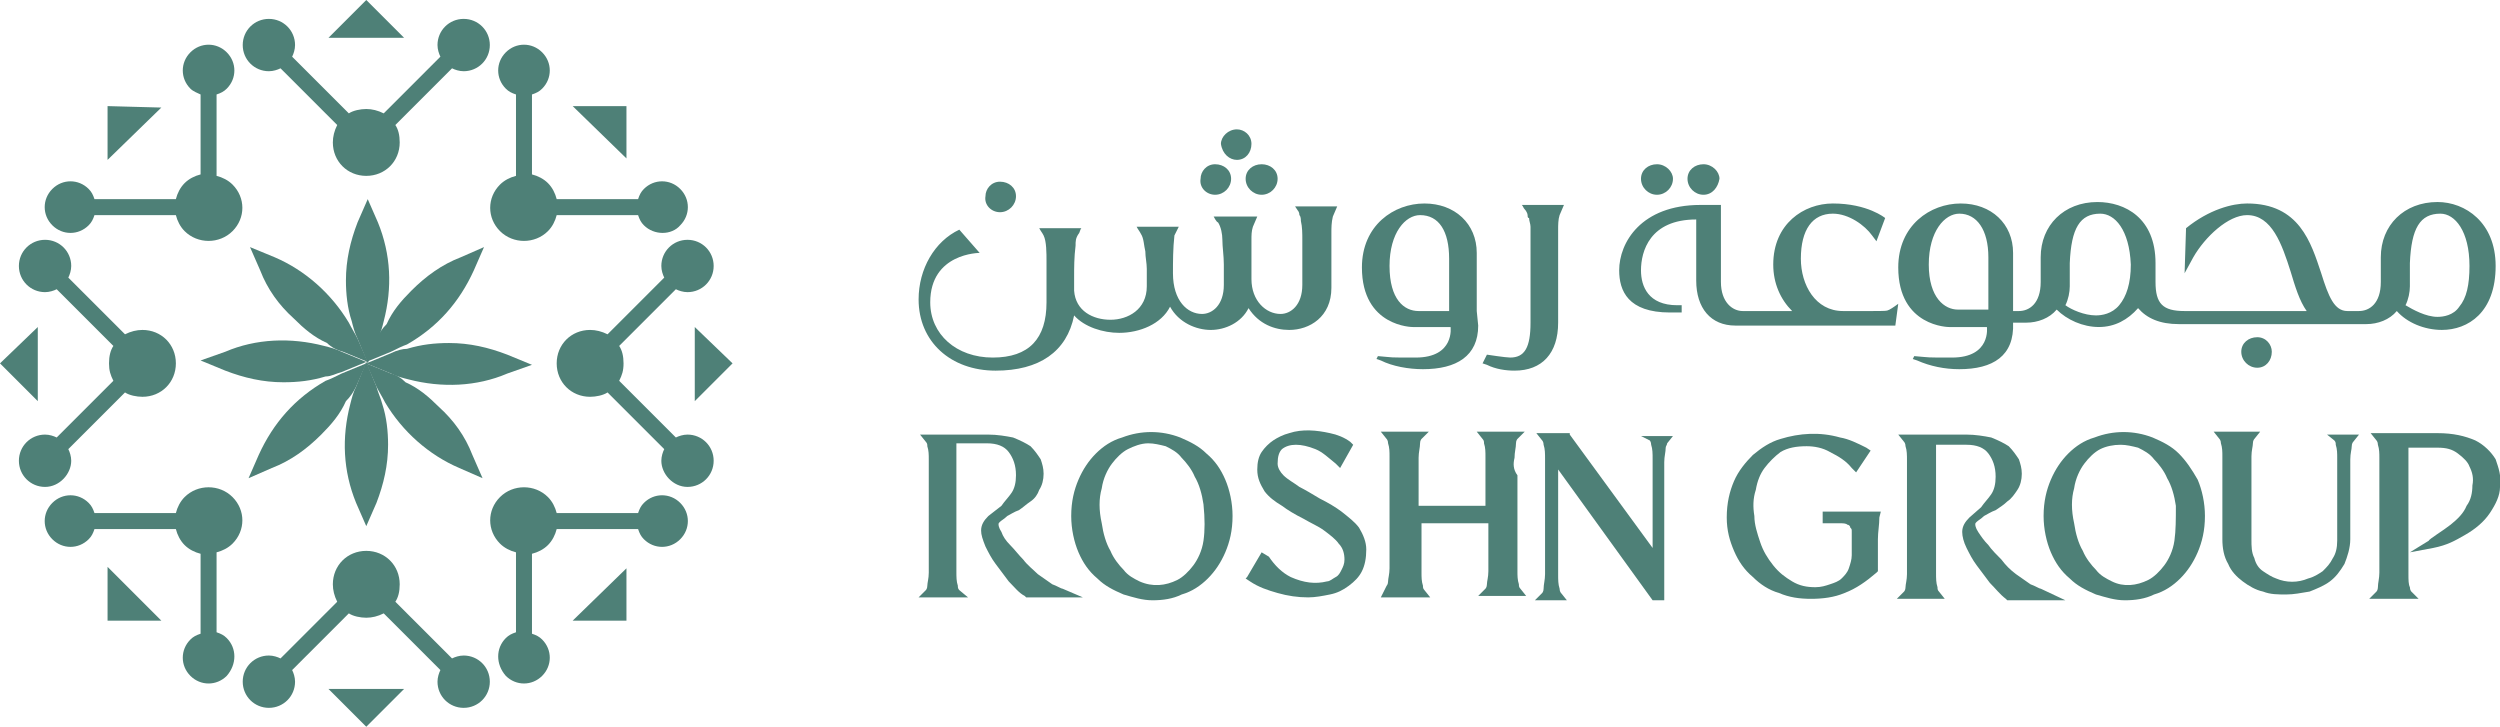 <?xml version="1.0" encoding="UTF-8"?> <svg xmlns="http://www.w3.org/2000/svg" xmlns:xlink="http://www.w3.org/1999/xlink" version="1.1" id="Layer_1" x="0px" y="0px" viewBox="0 0 172 50" style="enable-background:new 0 0 172 50;" xml:space="preserve"> <style type="text/css"> .st0{fill:#4E8077;} </style> <path class="st0" d="M4.9,31.7c0-0.3-0.1-0.6-0.2-0.8l3.9-3.9c0.3,0.2,0.8,0.3,1.2,0.3c1.3,0,2.3-1,2.3-2.3s-1-2.3-2.3-2.3 c-0.4,0-0.8,0.1-1.2,0.3l-3.9-3.9c0.1-0.2,0.2-0.5,0.2-0.8c0-1-0.8-1.8-1.8-1.8s-1.8,0.8-1.8,1.8c0,1,0.8,1.8,1.8,1.8 c0.3,0,0.6-0.1,0.8-0.2l3.9,3.9c-0.2,0.3-0.3,0.7-0.3,1.2s0.1,0.8,0.3,1.2l-3.9,3.9c-0.2-0.1-0.5-0.2-0.8-0.2c-1,0-1.8,0.8-1.8,1.8 c0,1,0.8,1.8,1.8,1.8S4.9,32.6,4.9,31.7z"></path> <path class="st0" d="M0,25l2.6,2.6v-5.1L0,25z"></path> <path class="st0" d="M45.5,31.7c0-0.3,0.1-0.6,0.2-0.8l-3.9-3.9c-0.3,0.2-0.8,0.3-1.2,0.3c-1.3,0-2.3-1-2.3-2.3s1-2.3,2.3-2.3 c0.4,0,0.8,0.1,1.2,0.3l3.9-3.9c-0.1-0.2-0.2-0.5-0.2-0.8c0-1,0.8-1.8,1.8-1.8s1.8,0.8,1.8,1.8c0,1-0.8,1.8-1.8,1.8 c-0.3,0-0.6-0.1-0.8-0.2l-3.9,3.9c0.2,0.3,0.3,0.7,0.3,1.2s-0.1,0.8-0.3,1.2l3.9,3.9c0.2-0.1,0.5-0.2,0.8-0.2c1,0,1.8,0.8,1.8,1.8 c0,1-0.8,1.8-1.8,1.8S45.5,32.6,45.5,31.7z"></path> <path class="st0" d="M50.4,25l-2.6,2.6v-5.1L50.4,25z"></path> <path class="st0" d="M15.6,43.9c-0.2-0.2-0.4-0.3-0.7-0.4V38c0.4-0.1,0.8-0.3,1.1-0.6c0.9-0.9,0.9-2.3,0-3.2c-0.9-0.9-2.4-0.9-3.3,0 c-0.3,0.3-0.5,0.7-0.6,1.1H6.5c-0.1-0.3-0.2-0.5-0.4-0.7c-0.7-0.7-1.8-0.7-2.5,0c-0.7,0.7-0.7,1.8,0,2.5c0.7,0.7,1.8,0.7,2.5,0 c0.2-0.2,0.3-0.4,0.4-0.7h5.6c0.1,0.4,0.3,0.8,0.6,1.1c0.3,0.3,0.7,0.5,1.1,0.6v5.5c-0.3,0.1-0.5,0.2-0.7,0.4 c-0.7,0.7-0.7,1.8,0,2.5c0.7,0.7,1.8,0.7,2.5,0C16.3,45.7,16.3,44.6,15.6,43.9z"></path> <path class="st0" d="M7.4,42.7h3.7L7.4,39V42.7z"></path> <path class="st0" d="M44.3,15.5c-0.2-0.2-0.3-0.4-0.4-0.7h-5.6c-0.1,0.4-0.3,0.8-0.6,1.1c-0.9,0.9-2.4,0.9-3.3,0 c-0.9-0.9-0.9-2.3,0-3.2c0.3-0.3,0.7-0.5,1.1-0.6V6.5c-0.3-0.1-0.5-0.2-0.7-0.4c-0.7-0.7-0.7-1.8,0-2.5c0.7-0.7,1.8-0.7,2.5,0 c0.7,0.7,0.7,1.8,0,2.5c-0.2,0.2-0.4,0.3-0.7,0.4V12c0.4,0.1,0.8,0.3,1.1,0.6c0.3,0.3,0.5,0.7,0.6,1.1h5.6c0.1-0.3,0.2-0.5,0.4-0.7 c0.7-0.7,1.8-0.7,2.5,0c0.7,0.7,0.7,1.8,0,2.5C46.2,16.2,45,16.2,44.3,15.5z"></path> <path class="st0" d="M43.1,7.3l0,3.6l-3.7-3.6L43.1,7.3z"></path> <path class="st0" d="M6.1,15.5c0.2-0.2,0.3-0.4,0.4-0.7h5.6c0.1,0.4,0.3,0.8,0.6,1.1c0.9,0.9,2.4,0.9,3.3,0c0.9-0.9,0.9-2.3,0-3.2 c-0.3-0.3-0.7-0.5-1.1-0.6V6.5c0.3-0.1,0.5-0.2,0.7-0.4c0.7-0.7,0.7-1.8,0-2.5c-0.7-0.7-1.8-0.7-2.5,0c-0.7,0.7-0.7,1.8,0,2.5 c0.2,0.2,0.5,0.3,0.7,0.4V12c-0.4,0.1-0.8,0.3-1.1,0.6c-0.3,0.3-0.5,0.7-0.6,1.1H6.5c-0.1-0.3-0.2-0.5-0.4-0.7 c-0.7-0.7-1.8-0.7-2.5,0c-0.7,0.7-0.7,1.8,0,2.5C4.3,16.2,5.4,16.2,6.1,15.5z"></path> <path class="st0" d="M7.4,7.3V11l3.7-3.6L7.4,7.3z"></path> <path class="st0" d="M34.8,43.9c0.2-0.2,0.4-0.3,0.7-0.4V38c-0.4-0.1-0.8-0.3-1.1-0.6c-0.9-0.9-0.9-2.3,0-3.2c0.9-0.9,2.4-0.9,3.3,0 c0.3,0.3,0.5,0.7,0.6,1.1h5.6c0.1-0.3,0.2-0.5,0.4-0.7c0.7-0.7,1.8-0.7,2.5,0c0.7,0.7,0.7,1.8,0,2.5c-0.7,0.7-1.8,0.7-2.5,0 c-0.2-0.2-0.3-0.4-0.4-0.7h-5.6c-0.1,0.4-0.3,0.8-0.6,1.1c-0.3,0.3-0.7,0.5-1.1,0.6v5.5c0.3,0.1,0.5,0.2,0.7,0.4 c0.7,0.7,0.7,1.8,0,2.5c-0.7,0.7-1.8,0.7-2.5,0C34.1,45.7,34.1,44.6,34.8,43.9z"></path> <path class="st0" d="M43.1,42.7h-3.7l3.7-3.6L43.1,42.7z"></path> <path class="st0" d="M31.9,45.1c-0.3,0-0.6,0.1-0.8,0.2l-3.9-3.9c0.2-0.3,0.3-0.7,0.3-1.2c0-1.3-1-2.3-2.3-2.3c-1.3,0-2.3,1-2.3,2.3 c0,0.4,0.1,0.8,0.3,1.2l-3.9,3.9c-0.2-0.1-0.5-0.2-0.8-0.2c-1,0-1.8,0.8-1.8,1.8c0,1,0.8,1.8,1.8,1.8s1.8-0.8,1.8-1.8 c0-0.3-0.1-0.6-0.2-0.8l3.9-3.9c0.3,0.2,0.8,0.3,1.2,0.3c0.4,0,0.8-0.1,1.2-0.3l3.9,3.9c-0.1,0.2-0.2,0.5-0.2,0.8 c0,1,0.8,1.8,1.8,1.8c1,0,1.8-0.8,1.8-1.8C33.7,45.9,32.9,45.1,31.9,45.1z"></path> <path class="st0" d="M25.2,50l2.6-2.6h-5.2L25.2,50z"></path> <path class="st0" d="M31.9,4.9c-0.3,0-0.6-0.1-0.8-0.2l-3.9,3.9c0.2,0.3,0.3,0.7,0.3,1.2c0,1.3-1,2.3-2.3,2.3c-1.3,0-2.3-1-2.3-2.3 c0-0.4,0.1-0.8,0.3-1.2l-3.9-3.9c-0.2,0.1-0.5,0.2-0.8,0.2c-1,0-1.8-0.8-1.8-1.8s0.8-1.8,1.8-1.8s1.8,0.8,1.8,1.8 c0,0.3-0.1,0.6-0.2,0.8L24,7.8c0.3-0.2,0.8-0.3,1.2-0.3c0.4,0,0.8,0.1,1.2,0.3l3.9-3.9c-0.1-0.2-0.2-0.5-0.2-0.8 c0-1,0.8-1.8,1.8-1.8c1,0,1.8,0.8,1.8,1.8C33.7,4.1,32.9,4.9,31.9,4.9z"></path> <path class="st0" d="M25.2,0l2.6,2.6h-5.2L25.2,0z"></path> <path class="st0" d="M24.6,23.3l0.7,1.7l0.7-1.7c0.2-0.4,0.3-0.8,0.4-1.2c0.6-2.3,0.5-4.6-0.4-6.8l-0.7-1.6l-0.7,1.6 c-0.5,1.3-0.8,2.6-0.8,4c0,0.9,0.1,1.9,0.4,2.8C24.3,22.5,24.4,22.9,24.6,23.3z"></path> <path class="st0" d="M23.6,24.2l1.7,0.7l-0.7-1.6c-0.2-0.4-0.4-0.7-0.6-1.1c-1.2-2-3-3.6-5.1-4.5L17.2,17l0.7,1.6 c0.5,1.3,1.3,2.4,2.3,3.3c0.7,0.7,1.4,1.3,2.3,1.7C22.8,23.9,23.2,24.1,23.6,24.2z"></path> <path class="st0" d="M23.5,25.6l1.7-0.7l-1.7-0.7c-0.4-0.2-0.8-0.3-1.2-0.4c-2.3-0.6-4.7-0.5-6.8,0.4l-1.7,0.6l1.7,0.7 c1.3,0.5,2.6,0.8,4,0.8c1,0,1.9-0.1,2.9-0.4C22.8,25.9,23.1,25.7,23.5,25.6z"></path> <path class="st0" d="M24.5,26.6l0.7-1.6l-1.7,0.7c-0.4,0.2-0.8,0.4-1.1,0.5c-2.1,1.2-3.6,2.9-4.6,5.1l-0.7,1.6l1.6-0.7 c1.3-0.5,2.4-1.3,3.4-2.3c0.7-0.7,1.3-1.4,1.7-2.3C24.1,27.3,24.3,27,24.5,26.6z"></path> <path class="st0" d="M25.9,26.6l-0.7-1.7l-0.7,1.7c-0.2,0.4-0.3,0.8-0.4,1.2c-0.6,2.3-0.5,4.6,0.4,6.8l0.7,1.6l0.7-1.6 c0.5-1.3,0.8-2.6,0.8-4c0-0.9-0.1-1.9-0.4-2.8C26.2,27.4,26,27,25.9,26.6z"></path> <path class="st0" d="M26.9,25.7l-1.7-0.7l0.7,1.6c0.2,0.4,0.4,0.7,0.6,1.1c1.2,2,3,3.6,5.1,4.5l1.6,0.7l-0.7-1.6 c-0.5-1.3-1.3-2.4-2.3-3.3c-0.7-0.7-1.4-1.3-2.3-1.7C27.6,26,27.3,25.8,26.9,25.7z"></path> <path class="st0" d="M26.9,24.3l-1.7,0.7l1.7,0.7c0.4,0.2,0.8,0.3,1.2,0.4c2.3,0.6,4.7,0.5,6.8-0.4l1.7-0.6l-1.7-0.7 c-1.3-0.5-2.6-0.8-4-0.8c-1,0-1.9,0.1-2.9,0.4C27.7,24,27.3,24.1,26.9,24.3z"></path> <path class="st0" d="M25.9,23.3l-0.7,1.6l1.7-0.7c0.4-0.2,0.8-0.4,1.1-0.5c2.1-1.2,3.6-2.9,4.6-5.1l0.7-1.6l-1.6,0.7 c-1.3,0.5-2.4,1.3-3.4,2.3c-0.7,0.7-1.3,1.4-1.7,2.3C26.3,22.6,26.1,22.9,25.9,23.3z"></path> <path class="st0" d="M92.3,35.2c-0.4-0.3-0.9-0.6-1.5-0.9c-0.5-0.3-1-0.6-1.4-0.8c-0.4-0.3-0.8-0.5-1.1-0.8 c-0.2-0.2-0.4-0.5-0.4-0.8c0-0.5,0.1-0.8,0.3-1c0.5-0.4,1.3-0.4,2.3,0c0.5,0.2,0.9,0.6,1.4,1l0.3,0.3l0.9-1.6l-0.2-0.2 c-0.4-0.3-0.9-0.5-1.4-0.6c-0.9-0.2-1.9-0.3-2.8,0c-0.4,0.1-0.8,0.3-1.1,0.5c-0.3,0.2-0.6,0.5-0.8,0.8c-0.2,0.3-0.3,0.7-0.3,1.2 c0,0.6,0.2,1,0.5,1.5c0.3,0.4,0.7,0.7,1.2,1c0.4,0.3,0.9,0.6,1.5,0.9c0.5,0.3,1,0.5,1.4,0.8c0.4,0.3,0.8,0.6,1,0.9 c0.3,0.3,0.4,0.7,0.4,1.1c0,0.3-0.1,0.5-0.2,0.7c-0.1,0.2-0.2,0.4-0.4,0.5c-0.2,0.1-0.4,0.3-0.6,0.3c-0.8,0.2-1.6,0.1-2.5-0.3 c-0.6-0.3-1.1-0.8-1.5-1.4L86.8,38l-1,1.7l-0.1,0.1L86,40c0.6,0.4,1.2,0.6,1.9,0.8c0.7,0.2,1.4,0.3,2.1,0.3c0.5,0,1-0.1,1.5-0.2 c0.5-0.1,0.9-0.3,1.3-0.6c0.4-0.3,0.7-0.6,0.9-1c0.2-0.4,0.3-0.9,0.3-1.5c0-0.5-0.2-1-0.5-1.5C93.2,35.9,92.8,35.6,92.3,35.2z"></path> <path class="st0" d="M104.2,31.5c0-0.4,0.1-0.7,0.1-1c0-0.2,0.1-0.3,0.1-0.3l0.5-0.5l-3.3,0l0.4,0.5l0,0c0.1,0.1,0.1,0.2,0.1,0.3 c0.1,0.3,0.1,0.6,0.1,0.9c0,0.4,0,0.8,0,1.2c0,0.4,0,0.9,0,1.2v1h-4.6V34c0-0.4,0-0.8,0-1.2c0-0.5,0-0.9,0-1.3c0-0.4,0.1-0.7,0.1-1 c0-0.2,0.1-0.3,0.1-0.3l0.5-0.5l-3.3,0l0.4,0.5l0,0c0,0,0.1,0.1,0.1,0.3c0.1,0.3,0.1,0.6,0.1,0.9c0,0.4,0,0.8,0,1.2 c0,0.4,0,0.9,0,1.2v2.9c0,0.4,0,0.8,0,1.2c0,0.5,0,0.9,0,1.2c0,0.4-0.1,0.7-0.1,0.9c0,0.2-0.1,0.3-0.1,0.3h0L95,41.1l3.4,0l-0.4-0.5 v0c-0.1-0.1-0.1-0.2-0.1-0.3c-0.1-0.3-0.1-0.6-0.1-0.9c0-0.4,0-0.8,0-1.3c0-0.5,0-0.9,0-1.2V36h4.6v0.9c0,0.4,0,0.8,0,1.2 c0,0.5,0,0.9,0,1.2c0,0.4-0.1,0.7-0.1,0.9c0,0.2-0.1,0.3-0.1,0.3l-0.5,0.5l3.3,0l-0.4-0.5c-0.1-0.1-0.1-0.2-0.1-0.3 c-0.1-0.3-0.1-0.6-0.1-0.9c0-0.4,0-0.8,0-1.3v-5.3C104.1,32.3,104.1,31.9,104.2,31.5z"></path> <path class="st0" d="M113.5,30.3c0,0,0.1,0.1,0.1,0.3c0.1,0.3,0.1,0.6,0.1,1c0,0.4,0,0.8,0,1.3c0,0.5,0,0.9,0,1.2v3.6l-5.7-7.8 l0-0.1l-2.3,0l0.4,0.5l0,0c0,0,0.1,0.1,0.1,0.3c0.1,0.3,0.1,0.6,0.1,1c0,0.4,0,0.8,0,1.3v5.3c0,0.5,0,0.9,0,1.3c0,0.4-0.1,0.7-0.1,1 c0,0.2-0.1,0.3-0.1,0.3l-0.5,0.5l2.2,0l-0.4-0.5c0,0-0.1-0.1-0.1-0.3c-0.1-0.3-0.1-0.6-0.1-1c0-0.4,0-0.8,0-1.3c0-0.4,0-0.9,0-1.2 v-4.7l6.5,9h0.8v-7c0-0.4,0-0.8,0-1.2c0-0.5,0-0.9,0-1.3c0-0.4,0.1-0.7,0.1-1c0-0.1,0.1-0.2,0.1-0.3l0.4-0.5l-2.2,0L113.5,30.3z"></path> <path class="st0" d="M73.1,40.5c-0.1,0-0.4-0.2-0.7-0.3c-0.3-0.2-0.7-0.5-1-0.7c-0.3-0.3-0.7-0.6-1-1c-0.3-0.3-0.6-0.7-0.9-1 c-0.3-0.3-0.5-0.6-0.6-0.9c-0.2-0.3-0.2-0.5-0.2-0.5c0-0.1,0-0.1,0.1-0.2c0.1-0.1,0.3-0.2,0.5-0.4c0.2-0.1,0.5-0.3,0.8-0.4 c0.3-0.2,0.5-0.4,0.8-0.6c0.3-0.2,0.5-0.5,0.6-0.8c0.2-0.3,0.3-0.7,0.3-1.1c0-0.4-0.1-0.7-0.2-1c-0.2-0.3-0.4-0.6-0.7-0.9 c-0.3-0.2-0.7-0.4-1.2-0.6c-0.5-0.1-1.1-0.2-1.7-0.2l-4.7,0l0.4,0.5l0,0c0.1,0.1,0.1,0.2,0.1,0.3c0.1,0.3,0.1,0.6,0.1,0.9 c0,0.4,0,0.8,0,1.3l0,4.1c0,0.4,0,0.8,0,1.2c0,0.5,0,0.9,0,1.2c0,0.4-0.1,0.7-0.1,0.9c0,0.2-0.1,0.3-0.1,0.3h0l-0.5,0.5l3.4,0 L66,40.6l0,0c-0.1-0.1-0.1-0.2-0.1-0.3c-0.1-0.3-0.1-0.6-0.1-1c0-0.4,0-0.8,0-1.3c0-0.4,0-0.9,0-1.2v-6.3h2.1c0.7,0,1.2,0.2,1.5,0.6 c0.3,0.4,0.5,0.9,0.5,1.6c0,0.5-0.1,0.9-0.3,1.2c-0.2,0.3-0.5,0.6-0.7,0.9L68,35.5c-0.3,0.3-0.5,0.6-0.5,1c0,0.3,0.1,0.6,0.3,1.1 c0.2,0.4,0.4,0.8,0.7,1.2c0.3,0.4,0.6,0.8,0.9,1.2c0.4,0.4,0.7,0.8,1.1,1l0.1,0.1h3.9L73.1,40.5L73.1,40.5z"></path> <path class="st0" d="M83,31.2c-0.5-0.5-1.1-0.8-1.8-1.1c-1.3-0.5-2.7-0.5-4,0c-0.7,0.2-1.3,0.6-1.8,1.1c-0.5,0.5-0.9,1.1-1.2,1.8 c-0.3,0.7-0.5,1.5-0.5,2.5c0,0.9,0.2,1.8,0.5,2.5c0.3,0.7,0.7,1.3,1.3,1.8c0.5,0.5,1.1,0.8,1.8,1.1c0.7,0.2,1.3,0.4,2,0.4 c0.7,0,1.4-0.1,2-0.4c0.7-0.2,1.3-0.6,1.8-1.1c0.5-0.5,0.9-1.1,1.2-1.8c0.3-0.7,0.5-1.5,0.5-2.5c0-0.9-0.2-1.8-0.5-2.5 C84,32.3,83.6,31.7,83,31.2z M82.8,37.2c-0.1,0.7-0.4,1.3-0.7,1.7c-0.3,0.4-0.7,0.8-1.1,1c-0.8,0.4-1.7,0.5-2.6,0.1 c-0.4-0.2-0.8-0.4-1.1-0.8c-0.3-0.3-0.7-0.8-0.9-1.3c-0.3-0.5-0.5-1.2-0.6-1.9c-0.2-0.9-0.2-1.7,0-2.4c0.1-0.7,0.4-1.3,0.7-1.7 c0.3-0.4,0.7-0.8,1.1-1c0.4-0.2,0.9-0.4,1.4-0.4c0.4,0,0.8,0.1,1.2,0.2c0.4,0.2,0.8,0.4,1.1,0.8c0.3,0.3,0.7,0.8,0.9,1.3 c0.3,0.5,0.5,1.2,0.6,1.9C82.9,35.7,82.9,36.5,82.8,37.2z"></path> <path class="st0" d="M125.4,36h1.1c0.3,0,0.5,0,0.6,0.1c0.1,0,0.2,0.1,0.2,0.2c0.1,0.1,0.1,0.1,0.1,0.3c0,0.2,0,0.3,0,0.5v1.1 c0,0.3-0.1,0.6-0.2,0.9c-0.1,0.3-0.3,0.5-0.5,0.7c-0.2,0.2-0.5,0.3-0.8,0.4c-0.3,0.1-0.6,0.2-1,0.2c-0.6,0-1.1-0.1-1.6-0.4 c-0.5-0.3-0.9-0.6-1.3-1.1c-0.4-0.5-0.7-1-0.9-1.6c-0.2-0.6-0.4-1.2-0.4-1.8c-0.1-0.6-0.1-1.2,0.1-1.8c0.1-0.6,0.3-1.1,0.6-1.5 c0.3-0.4,0.7-0.8,1.1-1.1c0.5-0.3,1.1-0.4,1.8-0.4c0.5,0,1.1,0.1,1.6,0.4c0.6,0.3,1.1,0.6,1.5,1.1l0.3,0.3l1-1.5l-0.3-0.2 c-0.6-0.3-1.2-0.6-1.8-0.7c-1.4-0.4-2.8-0.3-4.1,0.1c-0.7,0.2-1.3,0.6-1.9,1.1c-0.5,0.5-1,1.1-1.3,1.8c-0.3,0.7-0.5,1.5-0.5,2.5 c0,0.9,0.2,1.6,0.5,2.3c0.3,0.7,0.7,1.3,1.3,1.8c0.5,0.5,1.1,0.9,1.8,1.1c0.7,0.3,1.4,0.4,2.2,0.4c0.8,0,1.6-0.1,2.3-0.4 c0.8-0.3,1.5-0.8,2.2-1.4l0.1-0.1V39c0-0.7,0-1.3,0-1.9c0-0.5,0.1-1,0.1-1.5l0.1-0.4h-4L125.4,36L125.4,36z"></path> <path class="st0" d="M171.7,31.6c-0.3-0.5-0.8-1-1.4-1.3c-0.7-0.3-1.5-0.5-2.6-0.5l-4.6,0l0.4,0.5l0,0c0,0,0.1,0.1,0.1,0.3 c0.1,0.3,0.1,0.6,0.1,0.9c0,0.4,0,0.8,0,1.3v5.3c0,0.5,0,0.9,0,1.3c0,0.4-0.1,0.7-0.1,1c0,0.2-0.1,0.3-0.1,0.3l-0.5,0.5h2.7l0.7,0 l-0.5-0.5c0,0-0.1-0.1-0.1-0.3c-0.1-0.2-0.1-0.5-0.1-0.9c0-0.4,0-0.8,0-1.2l0-0.1c0-0.4,0-0.8,0-1.1v-6.3h2c0.6,0,1,0.1,1.4,0.4 c0.4,0.3,0.7,0.6,0.8,0.9c0.2,0.4,0.3,0.8,0.2,1.3c0,0.5-0.1,1-0.4,1.4c-0.2,0.5-0.6,0.9-1.1,1.3c-0.5,0.4-1.5,1-1.5,1.1l-1.3,0.8 l1.6-0.3c1-0.2,1.5-0.5,2.2-0.9c0.7-0.4,1.3-0.9,1.7-1.5c0.4-0.6,0.7-1.2,0.7-1.8C172.1,32.7,171.9,32.2,171.7,31.6z"></path> <path class="st0" d="M160.6,30.3c0.1,0.1,0.1,0.2,0.1,0.3c0.1,0.3,0.1,0.6,0.1,0.9c0,0.4,0,0.8,0,1.2c0,0.4,0,0.8,0,1.2v3.3 c0,0.5-0.1,0.9-0.3,1.2c-0.2,0.4-0.4,0.6-0.7,0.9c-0.3,0.2-0.6,0.4-1,0.5c-0.7,0.3-1.5,0.3-2.2,0c-0.3-0.1-0.6-0.3-0.9-0.5 c-0.3-0.2-0.5-0.5-0.6-0.9c-0.2-0.4-0.2-0.8-0.2-1.3v-3.3c0-0.4,0-0.8,0-1.2c0-0.4,0-0.9,0-1.2c0-0.4,0.1-0.7,0.1-0.9 c0-0.2,0.1-0.3,0.1-0.3l0.4-0.5l-3.2,0l0.4,0.5c0,0,0.1,0.1,0.1,0.3c0.1,0.3,0.1,0.6,0.1,0.9c0,0.4,0,0.8,0,1.2c0,0.4,0,0.8,0,1.2 v3.3c0,0.6,0.1,1.2,0.4,1.7c0.2,0.5,0.6,0.9,1,1.2c0.4,0.3,0.9,0.6,1.4,0.7c0.5,0.2,1,0.2,1.6,0.2c0.5,0,1-0.1,1.6-0.2 c0.5-0.2,1-0.4,1.4-0.7c0.4-0.3,0.7-0.7,1-1.2c0.2-0.5,0.4-1.1,0.4-1.7V34c0-0.4,0-0.8,0-1.2c0-0.5,0-0.9,0-1.2 c0-0.4,0.1-0.7,0.1-0.9c0-0.2,0.1-0.3,0.1-0.3l0.4-0.5l-2.2,0L160.6,30.3z"></path> <path class="st0" d="M149.9,31.2c-0.5-0.5-1.1-0.8-1.8-1.1c-1.3-0.5-2.7-0.5-4,0c-0.7,0.2-1.3,0.6-1.8,1.1c-0.5,0.5-0.9,1.1-1.2,1.8 c-0.3,0.7-0.5,1.5-0.5,2.5c0,0.9,0.2,1.8,0.5,2.5c0.3,0.7,0.7,1.3,1.3,1.8c0.5,0.5,1.1,0.8,1.8,1.1c0.7,0.2,1.3,0.4,2,0.4 c0.7,0,1.4-0.1,2-0.4c0.7-0.2,1.3-0.6,1.8-1.1c0.5-0.5,0.9-1.1,1.2-1.8c0.3-0.7,0.5-1.5,0.5-2.5c0-0.9-0.2-1.8-0.5-2.5 C150.8,32.3,150.4,31.7,149.9,31.2z M149.6,37.2c-0.1,0.7-0.4,1.3-0.7,1.7c-0.3,0.4-0.7,0.8-1.1,1c-0.8,0.4-1.7,0.5-2.5,0.1 c-0.4-0.2-0.8-0.4-1.1-0.8c-0.3-0.3-0.7-0.8-0.9-1.3c-0.3-0.5-0.5-1.2-0.6-1.9c-0.2-0.9-0.2-1.7,0-2.4c0.1-0.7,0.4-1.3,0.7-1.7 c0.3-0.4,0.7-0.8,1.1-1c0.4-0.2,0.9-0.3,1.4-0.3c0.4,0,0.8,0.1,1.2,0.2c0.4,0.2,0.8,0.4,1.1,0.8c0.3,0.3,0.7,0.8,0.9,1.3 c0.3,0.5,0.5,1.2,0.6,1.9C149.7,35.7,149.7,36.5,149.6,37.2z"></path> <path class="st0" d="M140.4,40.5c-0.1,0-0.4-0.2-0.7-0.3c-0.3-0.2-0.7-0.5-1-0.7c-0.4-0.3-0.7-0.6-1-1c-0.3-0.3-0.7-0.7-0.9-1 c-0.3-0.3-0.5-0.6-0.7-0.9c-0.2-0.3-0.2-0.5-0.2-0.5c0-0.1,0-0.1,0.1-0.2c0.1-0.1,0.3-0.2,0.5-0.4c0.2-0.1,0.5-0.3,0.8-0.4 c0.3-0.2,0.6-0.4,0.8-0.6c0.3-0.2,0.5-0.5,0.7-0.8c0.2-0.3,0.3-0.7,0.3-1.1c0-0.4-0.1-0.7-0.2-1c-0.2-0.3-0.4-0.6-0.7-0.9 c-0.3-0.2-0.7-0.4-1.2-0.6c-0.5-0.1-1.1-0.2-1.7-0.2l-4.7,0l0.4,0.5l0,0c0,0,0.1,0.1,0.1,0.3c0.1,0.3,0.1,0.6,0.1,1 c0,0.4,0,0.8,0,1.3c0,0,0,4.9,0,5.3c0,0.5,0,0.9,0,1.2c0,0.4-0.1,0.7-0.1,0.9c0,0.2-0.1,0.3-0.1,0.3l-0.5,0.5l3.3,0l-0.4-0.5 c-0.1-0.1-0.1-0.2-0.1-0.3c-0.1-0.3-0.1-0.6-0.1-1c0-0.4,0-0.8,0-1.3c0-0.5,0-0.9,0-1.2v-6.3h2.1c0.7,0,1.2,0.2,1.5,0.6 c0.3,0.4,0.5,0.9,0.5,1.6c0,0.5-0.1,0.9-0.3,1.2c-0.2,0.3-0.5,0.6-0.7,0.9l-0.8,0.7c-0.3,0.3-0.5,0.6-0.5,1c0,0.3,0.1,0.7,0.3,1.1 c0.2,0.4,0.4,0.8,0.7,1.2c0.3,0.4,0.6,0.8,0.9,1.2c0.4,0.4,0.7,0.8,1.1,1.1l0.1,0.1h4L140.4,40.5z"></path> <path class="st0" d="M134.8,25.4c-1,0-2-0.2-2.9-0.6l-0.3-0.1l0.1-0.2c1.2,0.1,0.7,0.1,2.6,0.1c2.7,0,2.4-2.1,2.4-2.1h-2.6 c0,0-3.5,0-3.5-4.1c0-2.9,2.2-4.4,4.3-4.4c2.1,0,3.6,1.4,3.6,3.4v4h0.4c0.7,0,1.5-0.5,1.5-2v-1.7c0-2.2,1.6-3.8,3.9-3.8 c1.9,0,4,1.1,4,4.2v1.3c0,1.5,0.5,2,2,2h8.4c-0.5-0.7-0.8-1.7-1.1-2.7c-0.6-1.9-1.3-3.9-3-3.9c-1.3,0-2.9,1.5-3.7,2.9l-0.6,1.1 l0.1-3.1c1.6-1.3,3.2-1.7,4.2-1.7c3.6,0,4.4,2.7,5.1,4.8c0.5,1.6,0.9,2.6,1.8,2.6h0.8c0.7,0,1.5-0.5,1.5-2v-1.7 c0-2.2,1.6-3.8,3.9-3.8c1.9,0,4,1.4,4,4.4c0,3.2-1.9,4.4-3.7,4.4c-1.2,0-2.4-0.5-3.1-1.3c-0.5,0.6-1.3,0.9-2.1,0.9h-12.9 c-1.3,0-2.2-0.4-2.8-1.1c-0.7,0.8-1.6,1.3-2.7,1.3c-1.1,0-2.2-0.5-2.9-1.2c-0.5,0.6-1.3,0.9-2.1,0.9h-0.9 C138.6,24.5,137.1,25.4,134.8,25.4z M167.9,14.7c-1.4,0-2,1-2.1,3.4l0,1.6c0,0.4-0.1,0.9-0.3,1.3c0.5,0.3,1.4,0.8,2.2,0.8 c0.4,0,1.1-0.1,1.5-0.7c0.5-0.6,0.7-1.5,0.7-2.8C169.9,15.9,168.9,14.7,167.9,14.7z M144.5,14.7c-1.4,0-2,1-2.1,3.4l0,1.6 c0,0.4-0.1,0.9-0.3,1.3c0.4,0.3,1.3,0.7,2.1,0.7c0.4,0,1.1-0.1,1.6-0.7c0.5-0.6,0.8-1.5,0.8-2.8C146.5,15.8,145.5,14.7,144.5,14.7z M134.8,14.7c-1,0-2.1,1.2-2.1,3.5c0,2.3,1.1,3.1,2,3.1h2.1l0-3.6C136.8,15.8,136,14.7,134.8,14.7z M155.3,25.3 c-0.6,0-1.1-0.5-1.1-1.1c0-0.6,0.5-1,1.1-1c0.6,0,1,0.5,1,1C156.3,24.8,155.9,25.3,155.3,25.3z M119.4,22.4c-1.7,0-2.7-1.2-2.7-3.1 v-4.2c-3.2,0-3.8,2.2-3.8,3.5c0,1.1,0.5,2.4,2.5,2.4h0.3v0.5h-0.8c-2.9,0-3.5-1.5-3.5-2.9c0-1.9,1.5-4.5,5.6-4.5h1.4v5.3 c0,1.4,0.8,2,1.5,2h3.4c-0.8-0.8-1.3-1.9-1.3-3.2c0-2.8,2.1-4.2,4.1-4.2c2.4,0,3.6,1,3.6,1l-0.6,1.6l-0.3-0.4 c-0.5-0.7-1.6-1.5-2.7-1.5c-1.4,0-2.2,1.1-2.2,3.1c0,1.8,1,3.6,2.9,3.6h1.8c1.2,0,1.2,0,1.4-0.1c0.2-0.1,0.6-0.4,0.6-0.4l-0.2,1.5 L119.4,22.4L119.4,22.4z M117.2,13.4c-0.6,0-1.1-0.5-1.1-1.1c0-0.6,0.5-1,1.1-1c0.6,0,1.1,0.5,1.1,1 C118.2,12.9,117.8,13.4,117.2,13.4z M114,13.4c-0.6,0-1.1-0.5-1.1-1.1c0-0.6,0.5-1,1.1-1c0.6,0,1.1,0.5,1.1,1 C115.1,12.9,114.6,13.4,114,13.4z"></path> <path class="st0" d="M104.7,14.1c0.1,0.1,0.1,0.2,0.2,0.3c0.1,0.1,0.2,0.3,0.2,0.4c0,0.1,0,0.2,0.1,0.2c0,0.2,0.1,0.4,0.1,0.6 c0,0.3,0,0.6,0,0.9v5.7c0,1.7-0.4,2.4-1.4,2.4c-0.3,0-1.6-0.2-1.6-0.2l-0.3,0.6l0.3,0.1c0.6,0.3,1.3,0.4,1.9,0.4c1.9,0,3-1.2,3-3.3 v-4.7c0-0.6,0-1.1,0-1.7c0-0.3,0-0.7,0.1-1c0.1-0.2,0.2-0.5,0.3-0.7L104.7,14.1L104.7,14.1z"></path> <path class="st0" d="M101.6,21.4v-4c0-2-1.5-3.4-3.6-3.4c-2.1,0-4.3,1.5-4.3,4.4c0,4.1,3.5,4.1,3.5,4.1h2.6c0,0,0.3,2.1-2.4,2.1 c-2,0-1.4,0-2.6-0.1l-0.1,0.2l0.3,0.1c0.8,0.4,1.9,0.6,2.9,0.6c2.3,0,3.8-0.9,3.8-3L101.6,21.4z M97.6,21.4c-1,0-2-0.8-2-3.1 c0-2.3,1.1-3.5,2.1-3.5c1.3,0,2,1.1,2,3l0,3.6H97.6z"></path> <path class="st0" d="M83.6,13.4c0.6,0,1.1-0.5,1.1-1.1c0-0.6-0.5-1-1.1-1c-0.6,0-1,0.5-1,1C82.5,12.9,83,13.4,83.6,13.4z"></path> <path class="st0" d="M85.7,12.3c0,0.6,0.5,1.1,1.1,1.1s1.1-0.5,1.1-1.1c0-0.6-0.5-1-1.1-1C86.2,11.3,85.7,11.7,85.7,12.3z"></path> <path class="st0" d="M85.1,11c0.6,0,1-0.5,1-1.1c0-0.6-0.5-1-1-1c-0.6,0-1.1,0.5-1.1,1C84.1,10.6,84.6,11,85.1,11z"></path> <path class="st0" d="M68.8,14.6c0.6,0,1.1-0.5,1.1-1.1c0-0.6-0.5-1-1.1-1c-0.6,0-1,0.5-1,1C67.7,14.1,68.2,14.6,68.8,14.6z"></path> <path class="st0" d="M89.4,14.8c0.1,0.1,0.1,0.3,0.1,0.4c0.1,0.4,0.1,0.9,0.1,1.3v3.1c0,1.4-0.8,2-1.5,2c-1,0-2-0.9-2-2.4v-1 c0-0.5,0-1.1,0-1.7c0-0.3,0-0.6,0.1-0.9c0.1-0.2,0.2-0.5,0.3-0.7h-3c0,0,0.2,0.4,0.3,0.4c0.2,0.3,0.3,0.8,0.3,1.2 c0,0.5,0.1,1.1,0.1,1.7v1.4c0,1.4-0.8,2-1.5,2c-1,0-2-0.9-2-2.8c0-0.8,0-1.7,0.1-2.6c0.1-0.2,0.2-0.4,0.3-0.6h-2.9 c0.1,0.2,0.2,0.3,0.3,0.5c0.2,0.3,0.2,0.8,0.3,1.2c0,0.4,0.1,0.8,0.1,1.2c0,0.2,0,0.4,0,0.5v0.7c0,1.6-1.3,2.3-2.5,2.3 c-1.2,0-2.4-0.6-2.5-2v-0.9c0-0.7,0-1.4,0.1-2.2c0-0.3,0-0.5,0.2-0.8c0.1-0.1,0.1-0.3,0.2-0.4h-2.9c0.1,0.2,0.2,0.3,0.3,0.5 C72,16.6,72,17.4,72,18v2.8c0,2.5-1.2,3.8-3.7,3.8c-2.5,0-4.3-1.6-4.3-3.8c0-3.4,3.4-3.4,3.4-3.4l-1.4-1.6c-1.7,0.8-2.8,2.7-2.8,4.8 c0,2.9,2.2,4.9,5.3,4.9c3,0,4.9-1.3,5.4-3.8c0.7,0.8,2,1.2,3.1,1.2c1.4,0,2.9-0.6,3.5-1.8c0.6,1.1,1.8,1.6,2.8,1.6 c1,0,2.1-0.5,2.6-1.5c0.7,1.1,1.8,1.5,2.8,1.5c1.4,0,2.9-0.9,2.9-2.9l0-0.3v-1.9c0-0.5,0-1.1,0-1.6c0-0.3,0-0.7,0.1-1.1 c0.1-0.2,0.2-0.5,0.3-0.7h-2.9c0,0,0.2,0.3,0.2,0.3C89.3,14.5,89.4,14.6,89.4,14.8z"></path> </svg> 